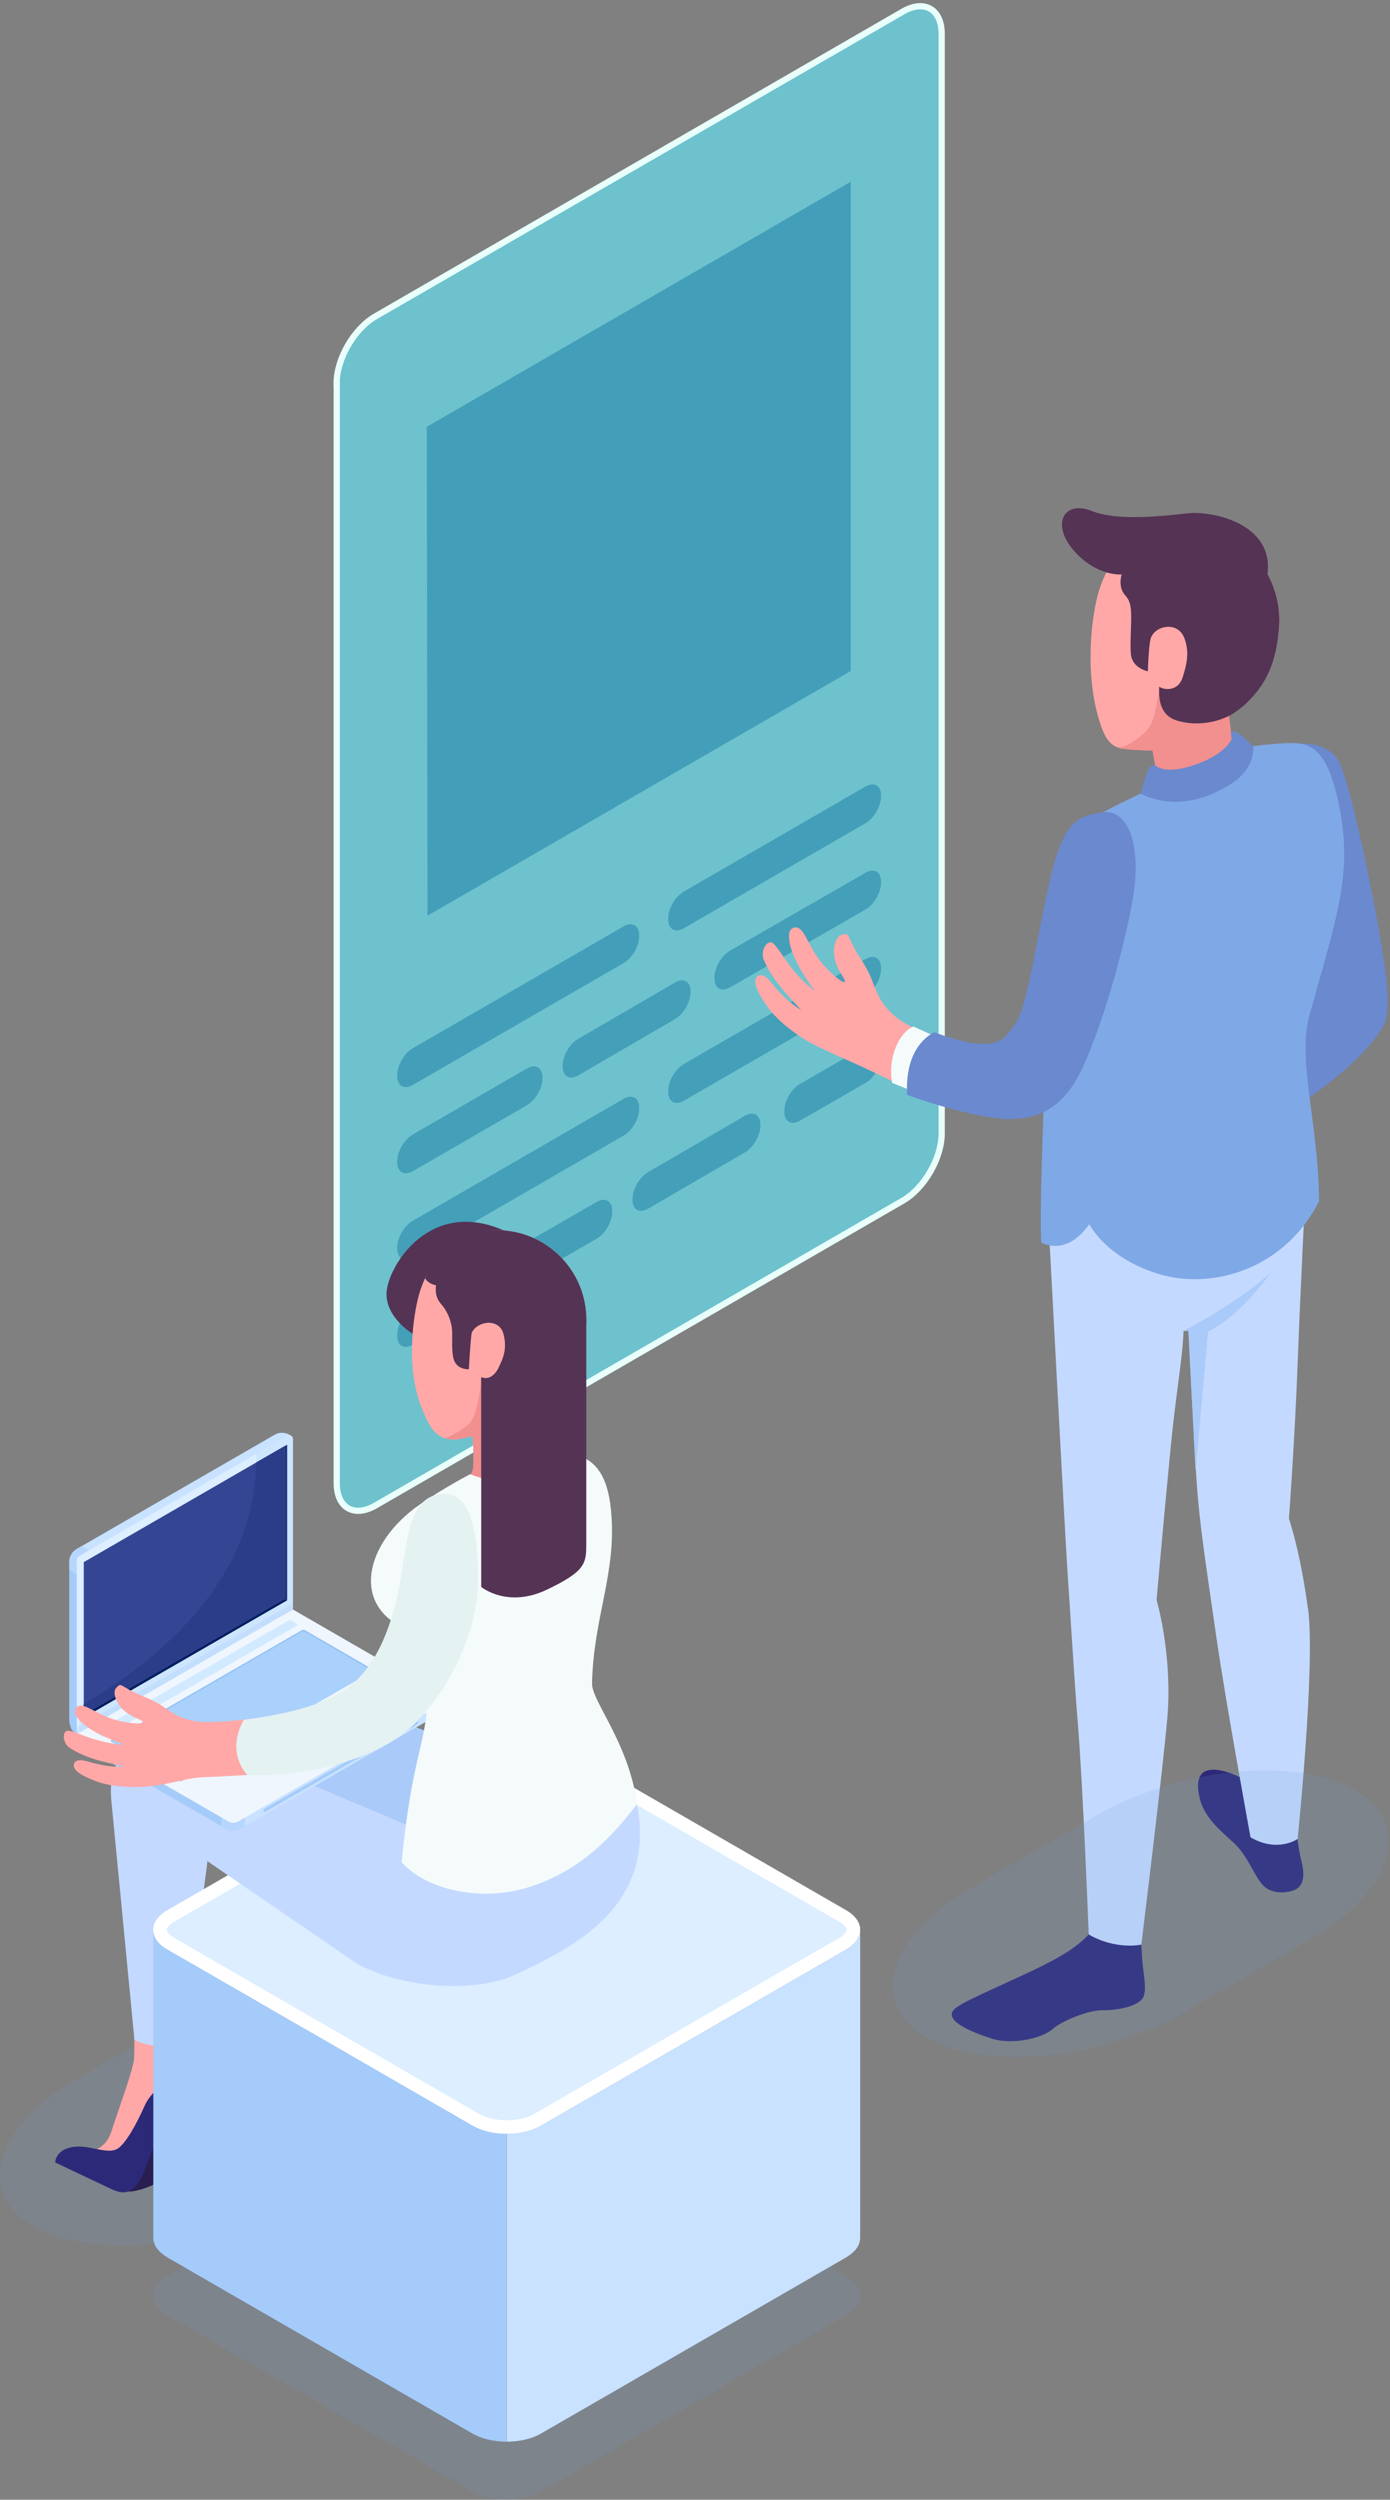<?xml version="1.0" encoding="UTF-8"?>
<svg xmlns="http://www.w3.org/2000/svg" width="223" height="401" viewBox="0 0 223 401" fill="none">
  <rect x="0" y="0" width="223" height="401" fill="#808080" stroke="none"/>
  <path opacity="0.8" d="M54.023 61.525V237.926C54.023 241.886 56.791 243.493 60.234 241.513L144.863 192.597C148.282 190.617 151.074 185.795 151.074 181.835V5.435C151.074 1.475 148.305 -0.132 144.863 1.848L60.211 50.764C56.791 52.744 54 57.565 54 61.525H54.023Z" fill="#68D2DF"></path>
  <path d="M54.023 61.525V237.926C54.023 241.886 56.791 243.493 60.234 241.513L144.863 192.597C148.282 190.617 151.074 185.795 151.074 181.835V5.435C151.074 1.475 148.305 -0.132 144.863 1.848L60.211 50.764C56.791 52.744 54 57.565 54 61.525H54.023Z" stroke="#E9FFFB" stroke-miterlimit="10" stroke-linecap="round"></path>
  <path opacity="0.8" d="M66.213 168.162L100.059 148.596C101.432 147.804 102.548 148.456 102.548 150.04V150.18C102.548 151.764 101.432 153.697 100.059 154.489L66.213 174.055C64.84 174.847 63.724 174.195 63.724 172.611V172.471C63.724 170.887 64.84 168.954 66.213 168.162Z" fill="#3996B4"></path>
  <path opacity="0.8" d="M109.69 143.029L138.861 126.164C140.233 125.372 141.35 126.025 141.35 127.608V127.748C141.35 129.332 140.233 131.266 138.861 132.058L109.69 148.922C108.318 149.714 107.201 149.062 107.201 147.478V147.338C107.201 145.754 108.318 143.821 109.69 143.029Z" fill="#3996B4"></path>
  <g opacity="0.8">
    <path d="M66.213 195.835L100.059 176.268C101.432 175.476 102.548 176.129 102.548 177.712V177.852C102.548 179.436 101.432 181.37 100.059 182.162L66.213 201.728C64.84 202.52 63.724 201.868 63.724 200.284V200.144C63.724 198.56 64.84 196.627 66.213 195.835Z" fill="#3996B4"></path>
    <path d="M109.69 170.701L138.861 153.837C140.233 153.045 141.35 153.697 141.35 155.281V155.421C141.35 157.005 140.233 158.938 138.861 159.73L109.69 176.594C108.317 177.386 107.201 176.734 107.201 175.15V175.011C107.201 173.427 108.317 171.493 109.69 170.701Z" fill="#3996B4"></path>
  </g>
  <g opacity="0.8">
    <path d="M66.213 181.999L84.543 171.4C85.916 170.608 87.032 171.26 87.032 172.844V172.984C87.032 174.568 85.916 176.501 84.543 177.293L66.213 187.892C64.84 188.684 63.724 188.032 63.724 186.448V186.308C63.724 184.724 64.84 182.791 66.213 181.999Z" fill="#3996B4"></path>
    <path d="M92.755 166.648L108.294 157.61C109.667 156.818 110.783 157.447 110.783 159.031V159.171C110.783 160.755 109.667 162.688 108.294 163.48L92.755 172.518C91.382 173.31 90.266 172.681 90.266 171.097V170.958C90.266 169.374 91.382 167.44 92.755 166.648Z" fill="#3996B4"></path>
    <path d="M117.111 152.509L138.861 140C140.233 139.209 141.35 139.861 141.35 141.445V141.584C141.35 143.168 140.233 145.102 138.861 145.894L117.111 158.402C115.738 159.194 114.621 158.542 114.621 156.958V156.818C114.621 155.234 115.738 153.301 117.111 152.509Z" fill="#3996B4"></path>
  </g>
  <g opacity="0.8">
    <path d="M66.213 209.834L95.733 192.806C97.105 192.014 98.222 192.667 98.222 194.251V194.39C98.222 195.974 97.105 197.908 95.733 198.7L66.213 215.727C64.84 216.519 63.724 215.867 63.724 214.283V214.143C63.724 212.559 64.84 210.626 66.213 209.834Z" fill="#3996B4"></path>
    <path d="M103.967 188.031L119.507 178.994C120.879 178.202 121.996 178.83 121.996 180.414V180.554C121.996 182.138 120.879 184.071 119.507 184.863L103.967 193.901C102.595 194.693 101.478 194.064 101.478 192.48V192.341C101.478 190.757 102.595 188.823 103.967 188.031Z" fill="#3996B4"></path>
    <path d="M128.323 173.892L138.884 167.813C140.257 167.021 141.373 167.673 141.373 169.257V169.397C141.373 170.981 140.257 172.914 138.884 173.706L128.323 179.786C126.951 180.577 125.834 179.925 125.834 178.341V178.202C125.834 176.618 126.951 174.684 128.323 173.892Z" fill="#3996B4"></path>
  </g>
  <path opacity="0.8" d="M68.585 146.895L136.488 107.646V29.148L68.469 68.467L68.585 146.895Z" fill="#3996B4"></path>
  <path d="M218.046 137.857C218.488 141.701 223.187 157.517 222.21 163.201C221.233 168.861 205.485 179.04 205.485 179.04L203.321 169.35L209.974 162.828C211.23 161.617 211.812 159.87 211.556 158.146L209.625 144.822L218.046 137.881V137.857Z" fill="#FFA8A7"></path>
  <path d="M209.788 157.168L203.321 127.981C202.46 117.15 212.37 118.105 214.65 121.901C216.953 125.698 221.605 150.645 221.838 152.858C222.699 158.495 222.838 161.244 222.326 163.573C221.838 165.903 216.325 172.495 205.484 179.017L203.321 169.327L209.788 157.168Z" fill="#6A89CE"></path>
  <path d="M208.16 295.018C208.16 295.018 208.346 296.718 208.858 298.838C209.253 300.492 209.346 302.658 207.485 303.263C205.624 303.869 203.484 303.659 202.298 302.052C200.809 300.026 200.018 297.533 197.878 295.577C195.807 293.69 193.249 291.57 192.504 288.589C191.83 285.887 192.248 284.186 194.109 283.93C196.435 283.581 200.134 285.537 202.018 286.935C203.391 287.936 208.206 295.041 208.206 295.041L208.16 295.018Z" fill="#2D2979"></path>
  <path d="M183.013 310.741C183.013 310.741 183.152 312.884 183.269 314.607C183.385 316.308 184.013 319.033 183.455 320.314C182.92 321.572 180.105 322.504 176.779 322.48C174.638 322.48 170.475 324.134 169.009 325.392C166.915 327.232 162.077 327.954 159.239 327.069C156.401 326.184 153.237 324.856 152.772 323.552C152.307 322.247 153.772 321.595 160.704 318.404C167.637 315.213 172.754 313.023 175.429 309.366L182.966 310.741H183.013Z" fill="#2D2979"></path>
  <path d="M209.834 258.098C208.648 249.013 206.787 243.609 206.787 243.609C206.787 243.609 207.717 231.124 208.159 219.268C208.648 206.479 209.439 190.454 209.671 187.262L168.241 196.487C168.241 196.487 170.847 246.078 171.289 252.577C171.754 259.076 172.242 268.09 172.917 276.429C173.778 286.981 174.662 310.321 174.662 310.321C179.035 312.86 183.106 311.952 183.106 311.952C183.106 311.952 186.688 282.835 187.293 275.358C188.107 265.272 185.548 256.653 185.548 256.653C185.548 256.653 186.688 243.795 187.712 233.22C188.596 223.786 189.712 218.149 189.875 213.537L190.689 213.095C190.689 213.095 191.527 231.403 191.992 237.902C192.434 244.401 193.411 250.62 195.156 262.71C196.668 273.192 200.622 294.738 200.622 294.738C204.996 297.277 208.183 294.994 208.183 294.994C208.183 294.994 211.044 267.182 209.858 258.098H209.834Z" fill="#C4D9FF"></path>
  <path d="M189.852 213.561C189.852 213.561 199.157 208.623 203.809 204.174C203.809 204.174 199.483 210.742 193.807 213.631C193.807 213.631 191.783 236.365 191.806 235.922L190.643 213.514H189.852V213.561Z" fill="#AACAF9"></path>
  <path d="M203.786 119.502C200.622 119.642 198.273 120.457 197.877 119.525C197.575 118.803 197.156 114.587 197.156 114.587C197.528 113.679 197.831 112.677 197.831 112.677C201.785 110.231 204.623 106.109 205.158 101.124C206.042 92.598 199.855 84.958 191.341 84.05C183.338 83.211 177.43 88.848 175.848 96.582C175.011 100.402 174.243 107.995 176.127 114.797C177.151 118.454 178.011 119.479 179.57 119.991C180.128 120.178 183.78 120.457 184.897 120.341C184.897 120.341 185.316 122.717 185.618 124.231C185.921 125.745 185.804 126.56 182.78 128.424C179.756 130.287 187.363 134.13 192.318 133.758C197.273 133.385 202.879 130.38 204.391 127.166C206.089 123.579 205.949 119.362 203.786 119.456V119.502Z" fill="#FFA8A7"></path>
  <path d="M203.786 119.502C200.622 119.642 198.273 120.457 197.878 119.526C197.575 118.803 197.156 114.587 197.156 114.587C197.529 113.679 197.831 112.677 197.831 112.677C199.227 111.815 200.483 110.721 201.553 109.486L191.085 112.957L188.014 112.328L186.781 111.606L185.967 110.162C185.967 110.371 185.479 114.937 184.478 116.497C183.455 118.058 180.85 119.852 179.431 119.945C179.5 119.945 179.547 119.991 179.593 120.015C180.152 120.201 183.804 120.481 184.92 120.364C184.92 120.364 185.339 122.74 185.642 124.254C185.897 125.628 185.804 126.42 183.571 127.934L187.828 131.195L200.553 130.986C200.902 130.776 201.227 130.543 201.553 130.31L205.345 124.464C205.926 121.762 205.438 119.386 203.809 119.456L203.786 119.502Z" fill="#F28F8F"></path>
  <path d="M199.529 113.213C203.414 109.649 204.647 106.132 205.159 101.124C206.043 92.599 199.855 84.958 191.341 84.05C185.828 83.468 181.315 85.983 178.523 90.106C178.523 90.106 179.105 91.271 179.965 92.133C179.965 92.133 179.268 94.113 180.524 95.51C181.431 96.512 181.478 97.56 181.478 99.284C181.478 100.751 181.291 103.337 181.431 104.944C181.64 107.204 184.153 107.693 184.153 107.693C184.153 107.693 184.292 102.661 184.734 102.126C185.595 100.262 189.015 99.703 190.015 102.382C190.852 104.595 190.41 106.575 189.712 108.718C189.015 110.861 186.898 110.767 185.967 110.162C185.99 111.187 185.595 114.704 188.968 115.636C192.341 116.591 195.481 115.706 197.203 114.82C198.25 114.308 199.529 113.19 199.529 113.19V113.213Z" fill="#543354"></path>
  <path d="M179.965 92.156C179.965 92.156 175.941 92.528 172.266 88.312C168.59 84.096 170.661 80.206 175.104 81.953C179.523 83.7 186.944 82.722 190.689 82.326C194.435 81.953 204.368 83.957 203.344 92.016L179.989 92.132L179.965 92.156Z" fill="#543354"></path>
  <path d="M199.204 119.968C200.087 122.158 197.854 124.813 191.922 126.676C185.991 128.54 185.455 126.141 185.455 126.141C185.455 126.141 176.779 130.101 173.941 132.08C170.381 134.573 168.8 141.771 168.334 153.93C167.776 167.999 166.613 195.765 167.078 199.352C167.078 199.352 171.103 201.681 174.732 196.393C176.895 199.957 180.85 202.869 186.014 204.406C194.365 206.899 206.019 203.754 211.626 192.69C211.533 180.344 208.09 170.002 210.067 162.898C214.626 146.616 217.046 139.954 214.813 129.146C212.975 120.224 210.416 119.129 206.903 119.199C203.391 119.292 199.157 119.945 199.157 119.945L199.204 119.968Z" fill="#7FA8E6"></path>
  <path d="M197.482 117.499C197.482 117.499 198.041 117.149 198.669 117.615C199.297 118.058 201.041 119.735 201.041 119.735C201.041 119.735 201.576 123.206 197.389 125.815C193.202 128.423 188.177 129.798 182.99 127.329C182.99 127.329 183.944 123.951 184.292 123.369C184.641 122.786 185.293 122.717 185.293 122.717C185.293 122.717 186.619 124.417 191.62 122.717C196.622 121.016 197.575 118.594 197.575 118.594L197.482 117.522V117.499Z" fill="#6A89CE"></path>
  <path d="M154.982 167.859C161.96 169.629 163.612 165.204 164.519 161.57C166.729 152.742 167.939 144.752 169.591 139.744C171.545 133.828 173.592 132.896 176.453 131.731C179.826 130.38 182.711 133.222 181.594 140.746C180.268 149.644 178.523 155.91 175.197 166.438C174.336 169.187 172.382 174.079 169.474 176.431C165.869 179.343 160.448 179.226 152.237 177.177C148.747 176.315 144.909 174.218 138.279 171.12C136.511 170.282 135.116 169.746 131.719 168.139C128.3 166.555 124.764 163.899 122.973 161.29C121.182 158.705 120.949 157.47 121.321 156.888C121.786 156.143 122.601 156.306 123.554 157.4C124.508 158.495 125.904 160.452 128.579 162.059C128.579 162.059 126.369 159.776 125.183 158.286C123.996 156.795 123.043 155.188 122.531 153.953C121.903 152.439 123.205 150.389 124.182 151.461C125.183 152.532 125.648 153.627 127.439 155.817C129.091 157.796 130.673 158.915 130.673 158.915C130.673 158.915 128.835 156.469 127.695 154.116C126.555 151.763 126.555 150.576 126.602 149.784C126.648 148.992 127.765 148.06 128.812 149.551C129.765 150.902 130.37 152.998 132.557 155.281C134.162 156.935 135.511 157.89 135.534 157.424C135.581 156.958 134.557 156.049 133.999 154.139C133.464 152.299 133.999 150.18 135.069 149.947C136.116 149.714 135.93 149.784 136.791 151.6C137.651 153.394 138.954 154.745 139.954 157.377C140.838 159.707 141.234 160.638 142.816 162.315C144.537 164.132 148.329 166.159 154.959 167.836L154.982 167.859Z" fill="#FFA8A7"></path>
  <path d="M150.446 166.438L146.538 164.668C144.258 165.646 142.397 169.606 143.118 173.706L147.864 175.639L150.446 166.438Z" fill="#F5FBFB"></path>
  <path d="M176.965 130.333C172.429 130.869 170.405 132.174 168.218 142.19C166.031 152.229 164.636 161.989 162.914 164.202C161.193 166.415 160.402 169.513 149.911 165.6C149.911 165.6 145.072 167.486 145.537 175.639C145.537 175.639 151.19 177.782 157.517 179.017C163.845 180.251 169.637 179.669 173.475 171.702C177.314 163.736 181.408 148.176 182.059 141.84C182.711 135.505 181.082 129.821 176.942 130.31L176.965 130.333Z" fill="#6A89CE"></path>
  <g style="mix-blend-mode:multiply" opacity="0.15">
    <path d="M155.912 302.798L175.778 291.314C189.247 283.534 207.857 281.647 217.348 287.144C226.839 292.618 223.582 303.38 210.114 311.183L190.248 322.667C176.779 330.447 158.169 332.333 148.678 326.86C139.187 321.386 142.443 310.624 155.912 302.821V302.798Z" fill="#6B99D1"></path>
  </g>
  <g clip-path="url(#clip0_181_1121)">
    <g style="mix-blend-mode:multiply" opacity="0.15">
      <path d="M12.512 333.404L32.141 322.081C45.47 314.389 63.851 312.541 73.225 317.956C82.598 323.37 79.395 333.985 66.065 341.655L46.437 352.978C33.108 360.67 14.727 362.518 5.353 357.104C-4.02 351.689 -0.817 341.075 12.512 333.404Z" fill="#6B99D1"></path>
    </g>
    <path d="M41.17 342.794C41.17 342.794 41.944 344.169 46.201 342.386C50.457 340.602 51.64 338.475 51.64 338.475C51.64 338.475 50.543 329.945 47.899 332.094C45.276 334.242 41.148 342.794 41.148 342.794H41.17Z" fill="#291D51"></path>
    <path d="M51.855 312.971C51.79 317.44 51.683 320.856 53.381 323.263C55.08 325.669 55.23 327.302 55.23 327.302C55.23 327.302 50.178 328.011 47.598 331.492C45.04 334.973 45.169 338.454 42.782 339.012C40.396 339.592 36.419 336.864 36.419 336.864C36.419 336.864 38.934 336.756 39.923 333.598C40.912 330.439 43.449 323.693 43.535 321.909C43.621 320.126 43.535 313.272 43.535 313.272L51.855 312.992V312.971Z" fill="#FFA8A7"></path>
    <path d="M51.898 324.423C49.705 324.552 46.33 327.023 45.212 329.558C44.094 332.094 42.223 335.682 40.804 336.477C39.364 337.272 36.849 336.112 34.677 336.09C32.528 336.09 30.98 337.079 30.872 338.647C30.872 338.647 37.795 341.913 39.858 342.901C41.922 343.89 43.685 343.911 45.319 339.614C46.953 335.317 47.555 332.889 48.867 335.811C50.156 338.733 50.694 345.329 50.694 345.329C50.694 345.329 52.457 345.974 53.317 344.233C53.317 344.233 53.252 341.139 53.639 338.497C54.005 335.854 56.413 332.523 56.24 329.322C56.069 326.142 54.327 324.251 51.941 324.402L51.898 324.423Z" fill="#2D2979"></path>
    <path d="M48.888 270.149C48.888 270.149 48.221 273.393 48.157 275.993C51.21 283.943 52.5 308.223 51.855 317.87C51.855 317.87 47.663 319.524 43.556 316.989C43.556 316.989 37.752 293.569 34.419 278.421C33.215 272.921 38.031 268 43.556 269.096L48.866 270.149H48.888Z" fill="#AACAF9"></path>
    <path d="M19.155 351.066C19.155 351.066 19.951 352.441 24.186 350.658C28.443 348.874 29.625 346.747 29.625 346.747C29.625 346.747 28.529 338.217 25.884 340.366C23.262 342.514 19.134 351.066 19.134 351.066H19.155Z" fill="#291D51"></path>
    <path d="M29.819 321.222C29.754 325.691 29.625 329.107 31.345 331.514C33.043 333.899 33.194 335.532 33.194 335.532C33.194 335.532 28.142 336.241 25.583 339.721C23.025 343.202 23.154 346.683 20.768 347.241C18.381 347.822 14.404 345.093 14.404 345.093C14.404 345.093 16.919 344.985 17.908 341.827C18.897 338.668 21.434 331.922 21.52 330.138C21.606 328.355 21.52 321.501 21.52 321.501L29.84 321.222H29.819Z" fill="#FFA8A7"></path>
    <path d="M29.883 332.674C27.69 332.803 24.315 335.274 23.197 337.809C22.079 340.344 20.209 343.933 18.79 344.728C17.371 345.523 14.834 344.362 12.663 344.341C10.513 344.341 8.965 345.329 8.857 346.898C8.857 346.898 15.78 350.185 17.844 351.152C19.908 352.14 21.671 352.162 23.305 347.865C24.938 343.567 25.54 341.139 26.852 344.062C28.142 346.984 28.679 353.58 28.679 353.58C28.679 353.58 30.442 354.225 31.302 352.484C31.302 352.484 31.238 349.39 31.625 346.726C31.99 344.083 34.398 340.753 34.226 337.551C34.054 334.371 32.312 332.481 29.926 332.631L29.883 332.674Z" fill="#2D2979"></path>
    <path d="M26.465 279.474L30.421 279.431C30.421 279.431 33.194 280.914 33.129 283.514C36.053 288.305 31.28 307.814 29.883 326.636C29.883 326.636 26.357 329.687 21.563 327.216C21.563 327.216 18.553 295.804 17.844 288.649" fill="#C4D9FF"></path>
    <g style="mix-blend-mode:multiply" opacity="0.15">
      <path d="M135.721 365.118L86.769 336.864C83.737 335.123 78.836 335.123 75.826 336.864L26.873 365.118C23.842 366.859 23.842 369.695 26.873 371.435L75.826 399.69C78.857 401.43 83.759 401.43 86.769 399.69L135.721 371.435C138.752 369.695 138.752 366.859 135.721 365.118Z" fill="#6B99D1"></path>
    </g>
    <path d="M135.721 306.418L86.769 278.163C83.737 276.423 78.836 276.423 75.826 278.163L26.873 306.418C23.842 308.158 23.842 310.994 26.873 312.735L75.826 340.989C78.857 342.73 83.759 342.73 86.769 340.989L135.721 312.735C138.752 310.994 138.752 308.158 135.721 306.418Z" fill="#DCEEFF"></path>
    <path d="M81.287 279.023C82.963 279.023 84.554 279.388 85.694 280.033L134.646 308.287C135.528 308.803 135.829 309.297 135.829 309.576C135.829 309.856 135.506 310.371 134.646 310.865L85.694 339.12C84.576 339.764 82.963 340.13 81.287 340.13C79.61 340.13 78.019 339.764 76.879 339.12L27.927 310.865C27.045 310.35 26.744 309.856 26.744 309.576C26.744 309.297 27.067 308.781 27.927 308.287L76.879 280.033C77.997 279.388 79.61 279.023 81.287 279.023ZM81.287 276.874C79.309 276.874 77.331 277.304 75.804 278.185L26.852 306.439C23.82 308.18 23.82 311.016 26.852 312.756L75.804 341.011C77.309 341.892 79.287 342.321 81.287 342.321C83.286 342.321 85.242 341.892 86.769 341.011L135.721 312.756C138.752 311.016 138.752 308.18 135.721 306.439L86.769 278.185C85.264 277.304 83.286 276.874 81.287 276.874Z" fill="white"></path>
    <path d="M138 358.973C137.978 360.284 137.119 361.293 135.743 362.131L86.79 390.386C85.371 391.202 83.565 391.654 81.308 391.697V342.3C83.458 342.3 85.264 341.848 86.79 340.989L135.743 312.735C136.968 312.047 138 310.994 138 309.576V358.951V358.973Z" fill="#C8E2FF"></path>
    <path d="M24.595 358.973C24.616 360.284 25.476 361.293 26.852 362.131L75.804 390.386C77.223 391.202 79.029 391.654 81.287 391.697V342.3C79.137 342.3 77.309 341.848 75.804 340.989L26.852 312.735C25.626 312.047 24.595 310.994 24.595 309.576V358.951V358.973Z" fill="#A5CBFA"></path>
    <path d="M66.474 214.156C66.474 214.156 61.551 211.298 62.045 207.022C62.54 202.747 69.075 192.283 80.749 197.354C91.692 199.739 66.474 214.156 66.474 214.156Z" fill="#543354"></path>
    <path d="M91.885 234.288C86.296 233.945 86.747 233.493 86.296 231.517C86.145 230.808 85.823 225.887 85.823 225.887C86.317 225.372 87.22 223.825 87.22 223.825C90.875 221.569 93.498 217.766 93.992 213.167C94.809 205.303 89.091 198.256 81.222 197.418C73.826 196.645 68.366 201.844 66.904 208.978C66.13 212.501 65.313 219.699 67.506 225.479C68.753 228.745 69.892 231.022 72.859 230.915C73.418 230.915 74.471 230.722 75.783 230.399C75.89 231.474 76.019 233.042 75.955 234.503C75.869 235.921 76.127 236.652 73.332 238.371C70.537 240.09 77.567 243.635 82.146 243.291C86.726 242.947 91.907 240.176 93.304 237.211C94.874 233.902 94.551 234.439 91.907 234.288H91.885Z" fill="#FFA8A7"></path>
    <path d="M88.876 222.621L84.06 222.879L78.814 222.793L77.202 220.903C77.202 220.903 76.858 226.94 75.224 228.423C73.633 229.841 71.569 230.679 71.418 230.722C71.849 230.851 72.322 230.937 72.859 230.915C73.418 230.915 74.471 230.722 75.783 230.399C75.89 231.474 76.019 233.042 75.955 234.503C75.869 235.921 76.127 236.652 73.332 238.371C70.537 240.09 77.567 243.635 82.146 243.291C86.726 242.947 91.907 240.176 93.304 237.211C94.874 233.902 94.551 234.439 91.907 234.289C86.317 233.945 86.769 233.494 86.317 231.517C86.167 230.808 85.844 225.887 85.844 225.887C86.339 225.372 87.242 223.825 87.242 223.825C87.822 223.459 88.359 223.051 88.897 222.621H88.876Z" fill="#F28F8F"></path>
    <path d="M48.888 270.149C54.048 272.04 87.134 285.103 87.134 285.103C87.134 285.103 85.758 309.813 78.32 305.816L44.373 286.264L35.064 280.119C34.269 272.061 43.212 268.086 48.888 270.149Z" fill="#AACAF9"></path>
    <path d="M17.844 288.649C17.048 280.591 24.25 276.015 29.905 278.077C35.064 279.947 66.022 293.075 66.022 293.075L102.205 289.444C105.236 305.687 92.444 312.133 82.92 316.667C76.385 319.782 64.754 319.03 57.316 315.034L25.196 293.032" fill="#C4D9FF"></path>
    <path d="M12.319 278.163C12.319 279.023 12.77 279.818 13.523 280.269L36.204 293.354C36.956 293.784 37.881 293.784 38.612 293.354L70.408 275.005C71.161 274.575 71.612 273.78 71.612 272.921V272.749L12.297 278.185L12.319 278.163Z" fill="#C8E2FF"></path>
    <path d="M42.567 290.067L66.775 276.165C66.947 276.079 67.076 276.101 67.076 276.251C67.076 276.401 66.947 276.595 66.775 276.702L42.567 290.625C42.395 290.733 42.266 290.668 42.266 290.518C42.266 290.367 42.395 290.174 42.567 290.067Z" fill="#A5CBFA"></path>
    <path d="M13.523 280.269L36.204 293.354C36.569 293.569 36.999 293.676 37.408 293.676V278.163H12.319C12.319 279.023 12.77 279.818 13.523 280.269Z" fill="#A5CBFA"></path>
    <path d="M35.516 292.967L36.204 293.354C36.956 293.784 37.881 293.784 38.612 293.354L39.3 292.967V291.442H35.494V292.967H35.516Z" fill="#B7D6FD"></path>
    <path d="M36.569 292.172C37.107 292.473 37.752 292.473 38.268 292.172L71.311 273.114C71.741 272.878 71.741 272.469 71.311 272.233L46.975 258.181L12.319 278.163L36.569 292.151V292.172Z" fill="#EFF6FE"></path>
    <path d="M16.339 278.529L15.479 278.035C15.329 277.949 15.329 277.82 15.479 277.734L46.244 259.986C46.394 259.9 46.609 259.9 46.76 259.986L47.62 260.48C47.77 260.566 47.77 260.695 47.62 260.781L16.855 278.529C16.704 278.615 16.489 278.615 16.339 278.529Z" fill="#D2EAFF"></path>
    <path d="M57.724 278.185L57.574 278.271L46.975 284.373L41.148 281.021L40.998 280.935L51.747 274.726L57.724 278.185Z" fill="#97C3F4"></path>
    <path d="M57.574 278.271L46.975 284.373L41.148 281.021L51.747 274.919L57.574 278.271Z" fill="#D2EAFF"></path>
    <path d="M50.887 275.413C52.392 276.23 53.016 280.333 46.566 284.137L46.975 284.373L57.574 278.271L51.769 274.919L50.909 275.413H50.887Z" fill="#AAD1FC"></path>
    <path d="M59.788 268.065L29.238 285.683C29.088 285.769 28.873 285.769 28.722 285.683L17.887 279.431C17.736 279.345 17.736 279.216 17.887 279.13L48.415 261.511C48.566 261.426 48.781 261.426 48.931 261.511L59.788 267.785C59.938 267.871 59.938 268 59.788 268.086V268.065Z" fill="#97C3F4"></path>
    <path d="M17.865 279.109H17.887L17.844 279.13L17.865 279.109Z" fill="#97C3F4"></path>
    <path d="M59.766 268.065L29.217 285.662C29.066 285.748 28.851 285.748 28.701 285.662L17.865 279.409L48.394 261.791C48.544 261.705 48.759 261.705 48.91 261.791L59.766 268.065Z" fill="#AAD1FC"></path>
    <path d="M12.319 278.163L46.975 258.16V230.915L46.717 230.314L46.437 230.163C45.706 229.733 44.782 229.733 44.051 230.163L12.319 248.491C11.588 248.921 11.115 249.716 11.115 250.554V276.101C11.33 277.433 11.566 277.734 12.319 278.163Z" fill="#A5CBFA"></path>
    <path d="M15.501 251.778L46.975 231.839V230.937L46.717 230.335L46.437 230.185C45.706 229.755 44.782 229.755 44.051 230.185L12.319 248.491C11.932 248.727 11.609 249.049 11.416 249.436L15.501 251.778Z" fill="#C8E2FF"></path>
    <path d="M11.115 251.8L13.157 252.981L15.716 249.522L13.093 248.018L12.254 248.512C11.545 248.942 11.115 249.715 11.115 250.553V251.8Z" fill="#B7D6FD"></path>
    <path d="M46.179 230.313L12.899 249.522C12.534 249.737 12.319 250.102 12.319 250.532V278.185L46.975 258.181V230.786C46.975 230.378 46.523 230.12 46.179 230.335V230.313Z" fill="#DCEEFF"></path>
    <path d="M46.179 230.313L12.899 249.522C12.534 249.737 12.319 250.102 12.319 250.532V278.185L46.975 258.181V230.786C46.975 230.378 46.523 230.12 46.179 230.335V230.313Z" fill="#DCEEFF"></path>
    <g style="mix-blend-mode:multiply" opacity="0.2">
      <path d="M46.179 230.313L42.331 232.548L41.127 233.236C41.127 240.068 40.504 257.558 12.727 273.801V277.948L46.975 258.181V230.786C46.975 230.378 46.523 230.12 46.179 230.335V230.313Z" fill="#94C3FB"></path>
    </g>
    <g style="mix-blend-mode:multiply" opacity="0.2">
      <path d="M12.319 278.163V277.175L46.975 257.193V258.181L12.319 278.163Z" fill="#94C3FB"></path>
    </g>
    <path d="M46.072 256.72V231.753L45.642 231.99V256.505L46.072 256.72Z" fill="#1E3779"></path>
    <path d="M45.642 231.99V256.505L13.437 275.048V250.597L45.642 231.99Z" fill="#344593"></path>
    <path d="M46.072 256.72L13.437 275.542V275.048L45.642 256.505L46.072 256.72Z" fill="#031F60"></path>
    <path d="M45.642 231.99L41.084 234.611C40.912 242.152 38.784 258.246 13.415 273.372V275.069L45.642 256.527V232.011V231.99Z" fill="#2B3D89"></path>
    <path d="M86.661 233.322C87.693 234.611 87.972 235.406 85.092 236.63C80.147 238.715 75.439 236.48 75.439 236.48C75.439 236.48 70.989 238.801 67.334 241.357C58.433 247.545 56.305 257.665 65.291 261.361C65.829 265.4 68.43 270.751 68.602 273.114C68.108 280.29 66.044 282.375 64.431 298.704C68.022 302.894 76.578 305.15 84.361 302.872C94.293 299.972 99.603 292.645 102.226 289.401C100.786 279.388 94.917 272.921 94.981 270.041C95.239 259.105 99.023 252.294 98.012 242.152C97.432 236.351 95.304 234.052 91.993 233.279C90.316 233.021 87.801 233.236 86.683 233.322H86.661Z" fill="#F5FBFB"></path>
    <path d="M20.832 271.116C22.423 272.04 24.122 272.362 26.271 273.823C28.163 275.112 28.959 275.628 31.044 276.058C33.301 276.53 38.569 276.058 45.921 274.983C53.252 273.909 57.487 270.794 59.809 267.356C64.883 259.857 64.41 251.048 66.345 244.387C67.699 239.703 71.548 238.693 73.676 240.605C75.331 242.088 77.288 248.147 75.568 257.064C74.235 263.961 70.236 273.329 64.41 277.648C60.691 280.419 55.252 282.568 51.081 283.363C44.287 284.674 38.827 284.781 32.205 285.125C30.399 285.211 29.088 285.726 25.648 286.328C22.23 286.908 18.123 286.758 15.415 285.748C12.684 284.717 11.867 283.922 11.846 283.277C11.803 282.461 12.512 282.181 13.802 282.504C15.092 282.826 17.199 283.578 20.058 283.384C20.058 283.384 17.199 282.804 15.501 282.31C13.802 281.816 12.254 281.085 11.222 280.419C9.954 279.603 9.868 277.368 11.179 277.669C12.512 277.97 13.437 278.55 15.952 279.238C18.231 279.861 20.037 279.882 20.037 279.882C20.037 279.882 17.349 278.98 15.242 277.82C13.136 276.638 12.512 275.735 12.125 275.091C11.738 274.468 12.104 273.179 13.673 273.759C15.092 274.274 16.661 275.563 19.542 276.144C21.628 276.573 23.154 276.573 22.939 276.208C22.724 275.843 21.477 275.671 20.037 274.511C18.661 273.393 17.973 271.503 18.639 270.772C19.327 270.042 19.198 270.192 20.811 271.116H20.832Z" fill="#FFA8A7"></path>
    <path d="M88.79 224.319C92.38 221.032 93.519 217.787 93.992 213.168C94.809 205.304 89.091 198.256 81.222 197.418C76.127 196.881 70.774 198.707 68.215 205.067C68.215 205.067 68.602 205.927 69.957 206.185C69.957 206.185 69.591 207.86 70.731 209.15C71.569 210.074 72.365 211.578 72.515 213.232C72.623 214.586 72.386 216.562 72.773 218.002C73.267 219.785 75.224 219.656 75.224 219.656C75.224 219.656 75.353 216.691 75.654 213.855C76.535 211.857 80.104 211.406 80.77 213.984C81.373 216.326 80.792 217.766 79.954 219.463C79.33 220.731 78.234 221.397 77.223 220.903C77.223 224.426 78.535 226.016 81.652 226.897C84.769 227.778 85.049 226.618 86.661 225.801C87.629 225.329 88.811 224.297 88.811 224.297L88.79 224.319Z" fill="#543354"></path>
    <path d="M77.202 220.924V254.572C77.202 254.572 81.394 258.052 87.758 255.001C94.121 251.95 94.057 250.747 94.057 247.374V211.449C94.057 211.449 86.79 220.065 81.544 221.827C77.481 223.245 77.18 220.903 77.18 220.903L77.202 220.924Z" fill="#543354"></path>
    <path d="M71.29 239.595C73.805 239.789 76.385 241.379 76.729 252.079C77.051 262.779 70.709 272.942 65.528 277.433C60.347 281.923 49.877 285.125 39.708 284.738C39.708 284.738 36.096 281.365 39.106 275.886C39.106 275.886 46.523 275.026 51.274 273.135C56.026 271.245 60.11 268.387 62.948 259.083C65.786 249.78 64.195 239.939 71.29 239.617V239.595Z" fill="#E4F2F2"></path>
  </g>
  <defs>
    <clipPath id="clip0_181_1121">
      <rect width="138" height="205" fill="white" transform="translate(0 196)"></rect>
    </clipPath>
  </defs>
</svg>
